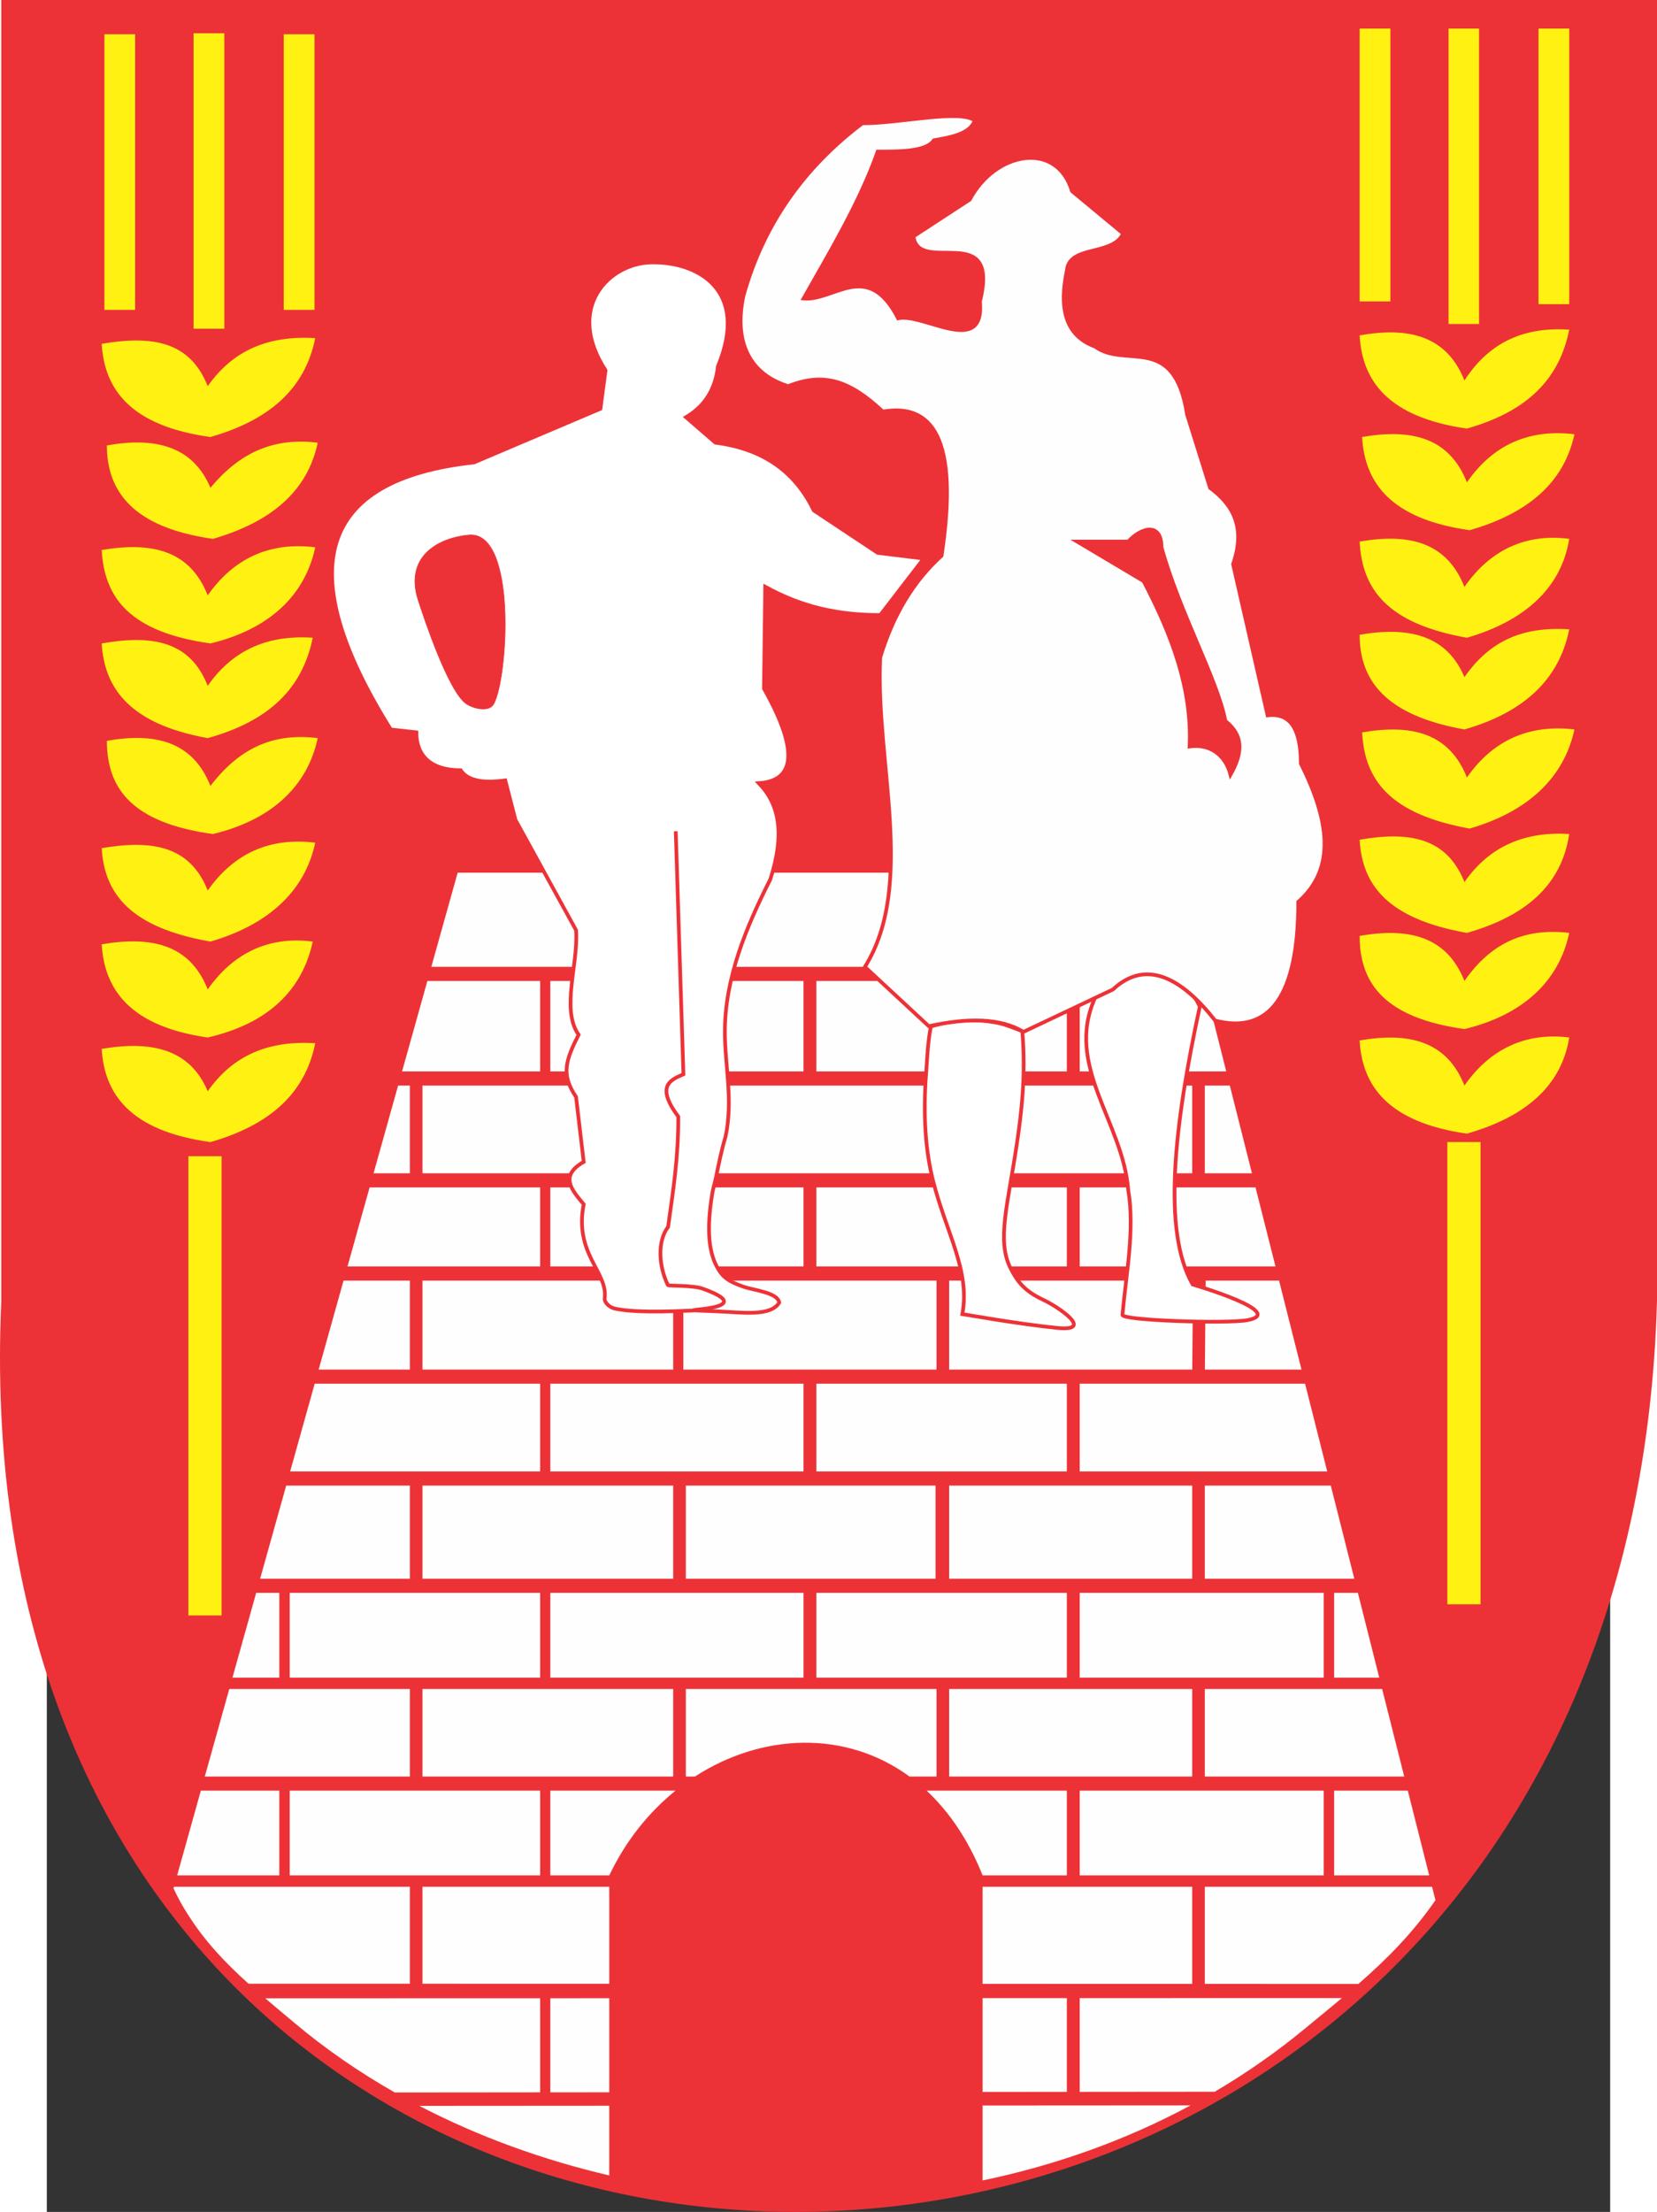 <?xml version="1.0" encoding="UTF-8" standalone="no"?>
<!-- Creator: CorelDRAW -->
<svg
   xmlns:dc="http://purl.org/dc/elements/1.1/"
   xmlns:cc="http://web.resource.org/cc/"
   xmlns:rdf="http://www.w3.org/1999/02/22-rdf-syntax-ns#"
   xmlns:svg="http://www.w3.org/2000/svg"
   xmlns="http://www.w3.org/2000/svg"
   xmlns:sodipodi="http://sodipodi.sourceforge.net/DTD/sodipodi-0.dtd"
   xmlns:inkscape="http://www.inkscape.org/namespaces/inkscape"
   xml:space="preserve"
   width="744"
   height="992.757"
   style="shape-rendering:geometricPrecision; text-rendering:geometricPrecision; image-rendering:optimizeQuality; fill-rule:evenodd; clip-rule:evenodd"
   viewBox="0 0 210 297"
   id="svg2"
   sodipodi:version="0.32"
   inkscape:version="0.45.1"
   sodipodi:docname="POL Gogolin COA.svg"
   inkscape:output_extension="org.inkscape.output.svg.inkscape"
   sodipodi:docbase="C:\Users\Mistrz\Desktop"
   version="1.0"><rect x="0" y="0" width="210" height="297" fill="#333333" stroke="none"/><sodipodi:namedview
   inkscape:window-height="480"
   inkscape:window-width="640"
   inkscape:pageshadow="2"
   inkscape:pageopacity="0.0"
   guidetolerance="10.0"
   gridtolerance="10.0"
   objecttolerance="10.0"
   borderopacity="1.0"
   bordercolor="#666666"
   pagecolor="#ffffff"
   id="base" />
 <defs
   id="defs4">
  <style
   type="text/css"
   id="style6">
   
    .str0 {stroke:#ED3237;stroke-width:0.076}
    .fil4 {fill:none;fill-rule:nonzero}
    .fil2 {fill:white}
    .fil0 {fill:#ED3237}
    .fil1 {fill:#FEFEFE}
    .fil5 {fill:#FFF212}
    .fil3 {fill:#ED3237;fill-rule:nonzero}
   
  </style>
 
 <style
   id="style2182"
   type="text/css">
   
    .str5 {stroke:#FFF212;stroke-width:0.051;stroke-linecap:round;stroke-linejoin:round}
    .str2 {stroke:#ED3237;stroke-width:0.076}
    .str4 {stroke:#FFF212;stroke-width:0.076}
    .str1 {stroke:#ED3237;stroke-width:0.152}
    .str3 {stroke:#ED3237;stroke-width:0.381}
    .str0 {stroke:#ED3237;stroke-width:0.686}
    .fil2 {fill:none}
    .fil4 {fill:none;fill-rule:nonzero}
    .fil1 {fill:#ED3237}
    .fil0 {fill:#FEFEFE}
    .fil3 {fill:#FFF212}
   
  </style>
  
  
 
   
   
   
   
   
   
   
   
   
  
  
  
  
  
  
  
  
  
  
  
  
  
  
  
  
  
  
  
  
  
  
  
  
  
  
  
  
  
  
  
  
  
  
  
  
  
  
  
  
  
  
  
  
  
  
  
  
  
  
  
  
  
  
  
  
  
  
  
  
  
  
  
  
  
  
  
  
  
  
  
  
  
  
  
  
  
  
  
  
  
  
  
  
  
  
  
  
  
  
  
 
 <style
   id="style2179"
   type="text/css">
   
    .str5 {stroke:#FFF212;stroke-width:0.051;stroke-linecap:round;stroke-linejoin:round}
    .str2 {stroke:#ED3237;stroke-width:0.076}
    .str4 {stroke:#FFF212;stroke-width:0.076}
    .str1 {stroke:#ED3237;stroke-width:0.152}
    .str3 {stroke:#ED3237;stroke-width:0.381}
    .str0 {stroke:#ED3237;stroke-width:0.686}
    .fil2 {fill:none}
    .fil4 {fill:none;fill-rule:nonzero}
    .fil1 {fill:#ED3237}
    .fil0 {fill:#FEFEFE}
    .fil3 {fill:#FFF212}
   
  </style>
  
  
  
  
  
  
  
  
  
  
  
  
  
  
  
  
  
  
  
  
  
  
  
  
  
  
  
  
  
  
  
  
  
  
  
  
  
  
  
  
  
  
  
  
  
  
  
  
  
  
  
  
  
  
  
  
  
  
  
  
  
  
  
  
  
  
  
  
  
  
  
  
  
  
  
  
  
  
  
  
  
  
  
  
  
  
  
  
  
  
  
 </defs>
 
<line
   style="fill:#fefefe"
   class="fil0"
   x1="407.013"
   y1="144.246"
   x2="407.013"
   y2="144.246"
   id="line2186" /><line
   style="fill:#fefefe"
   class="fil0"
   x1="389.065"
   y1="144.246"
   x2="389.065"
   y2="144.246"
   id="line2183" /><g
   id="g2646"><g
     id="g2712"><path
       id="_70568560"
       class="fil0"
       d="M -6.119,-4.59e-006 L 216.29,-4.59e-006 L 216.29,174.692 C 211.78,337.569 -13.369,337.969 -6.119,174.692 L -6.119,-4.59e-006 L -6.119,-4.59e-006 z "
       style="fill:#ed3237" /><path
       id="_70160408"
       class="fil1"
       d="M 17.019,253.545 L 17.075,253.346 L 48.765,253.346 L 48.765,266.362 L 27.092,266.357 C 24.008,263.582 21.25,260.702 18.983,257.106 C 18.949,257.073 18.916,257.039 18.916,257.006 C 18.217,255.941 17.585,254.777 17.019,253.545 L 17.019,253.545 L 17.019,253.545 z M 50.462,253.346 L 75.553,253.346 L 75.553,266.368 L 50.462,266.362 L 50.462,253.346 z M 125.701,253.346 L 153.852,253.346 L 153.852,266.385 L 125.701,266.379 L 125.701,253.346 L 125.701,253.346 z M 155.55,253.346 L 186.076,253.346 L 186.53,255.143 C 183.43,259.628 179.918,263.124 176.179,266.39 L 155.55,266.385 L 155.55,253.346 L 155.55,253.346 z M 173.959,268.287 C 172.377,269.614 170.762,270.927 169.126,272.28 C 165.247,275.497 161.146,278.351 156.877,280.866 L 138.745,280.882 L 138.745,268.295 L 173.959,268.287 L 173.959,268.287 z M 137.015,280.883 L 125.701,280.893 L 125.701,268.298 L 137.015,268.295 L 137.015,280.883 z M 75.553,280.938 L 67.633,280.945 L 67.633,268.311 L 75.553,268.309 L 75.553,280.938 z M 66.269,280.946 L 46.745,280.964 C 41.92,278.216 37.394,275.096 33.258,271.614 C 31.914,270.486 30.604,269.4 29.339,268.32 L 66.269,268.311 L 66.269,280.946 z M 17.504,251.815 L 20.689,240.434 L 31.228,240.434 L 31.228,251.815 L 17.504,251.815 z M 32.626,240.434 L 66.269,240.434 L 66.269,251.815 L 32.626,251.815 L 32.626,240.434 z M 67.633,240.434 L 84.45,240.434 C 80.851,243.343 77.758,247.176 75.553,251.815 L 67.633,251.815 L 67.633,240.434 z M 118.174,240.434 L 137.015,240.434 L 137.015,251.815 L 125.701,251.815 C 123.777,247.007 121.185,243.241 118.174,240.434 L 118.174,240.434 z M 138.745,240.434 L 171.522,240.434 L 171.522,251.815 L 138.745,251.815 L 138.745,240.434 z M 172.92,240.434 L 182.816,240.434 L 185.69,251.815 L 172.92,251.815 L 172.92,240.434 z M 21.22,238.538 L 24.508,226.791 L 48.765,226.791 L 48.765,238.538 L 21.22,238.538 L 21.22,238.538 z M 50.462,226.791 L 84.138,226.791 L 84.138,238.538 L 50.462,238.538 L 50.462,226.791 L 50.462,226.791 z M 85.835,226.791 L 119.511,226.791 L 119.511,238.538 L 115.88,238.538 C 107.245,232.227 96.007,232.755 87.063,238.538 L 85.835,238.538 L 85.835,226.791 L 85.835,226.791 z M 121.208,226.791 L 153.853,226.791 L 153.853,238.538 L 121.208,238.538 L 121.208,226.791 L 121.208,226.791 z M 155.55,226.791 L 179.37,226.791 L 182.337,238.538 L 155.55,238.538 L 155.55,226.791 z M 24.936,225.26 L 28.122,213.88 L 31.229,213.88 L 31.229,225.26 L 24.936,225.26 z M 32.626,213.88 L 66.269,213.88 L 66.269,225.26 L 32.626,225.26 L 32.626,213.88 L 32.626,213.88 z M 67.633,213.88 L 101.642,213.88 L 101.642,225.26 L 67.633,225.26 L 67.633,213.88 L 67.633,213.88 z M 103.372,213.88 L 137.015,213.88 L 137.015,225.26 L 103.372,225.26 L 103.372,213.88 L 103.372,213.88 z M 138.745,213.88 L 171.523,213.88 L 171.523,225.26 L 138.745,225.26 L 138.745,213.88 z M 172.92,213.88 L 176.11,213.88 L 178.984,225.26 L 172.92,225.26 L 172.92,213.88 z M 28.652,211.983 L 32.154,199.471 L 48.765,199.471 L 48.765,211.983 L 28.652,211.983 z M 50.462,199.471 L 84.138,199.471 L 84.138,211.983 L 50.462,211.983 L 50.462,199.471 L 50.462,199.471 z M 85.835,199.471 L 119.378,199.471 L 119.378,211.983 L 85.835,211.983 L 85.835,199.471 z M 121.208,199.471 L 153.852,199.471 L 153.852,211.983 L 121.208,211.983 L 121.208,199.471 L 121.208,199.471 z M 155.549,199.471 L 172.471,199.471 L 175.631,211.983 L 155.549,211.983 L 155.549,199.471 z M 32.685,197.574 L 35.982,185.794 L 66.268,185.794 L 66.268,197.574 L 32.685,197.574 L 32.685,197.574 z M 67.633,185.794 L 101.641,185.794 L 101.641,197.574 L 67.633,197.574 L 67.633,185.794 z M 103.372,185.794 L 137.014,185.794 L 137.014,197.574 L 103.372,197.574 L 103.372,185.794 z M 138.745,185.794 L 169.017,185.794 L 171.992,197.574 L 138.745,197.574 L 138.745,185.794 z M 36.513,183.897 L 39.857,171.951 L 48.765,171.951 L 48.765,183.897 L 36.513,183.897 z M 50.462,171.951 L 119.511,171.951 L 119.511,183.897 L 85.502,183.897 L 85.502,176.077 L 84.138,176.077 L 84.138,183.897 L 50.462,183.897 L 50.462,171.951 L 50.462,171.951 z M 121.208,171.951 L 153.956,171.951 L 153.919,172.583 L 155.649,172.85 L 155.67,171.951 L 165.521,171.951 L 168.538,183.897 L 155.559,183.897 L 155.616,177.442 L 153.919,177.442 L 153.862,183.897 L 121.208,183.897 L 121.208,171.951 z M 40.387,170.054 L 43.359,159.439 L 66.268,159.439 L 66.268,170.054 L 40.387,170.054 z M 67.633,159.439 L 101.641,159.439 L 101.641,170.054 L 67.633,170.054 L 67.633,159.439 z M 103.372,159.439 L 137.014,159.439 L 137.014,170.054 L 103.372,170.054 L 103.372,159.439 z M 138.745,159.439 L 162.362,159.439 L 165.042,170.054 L 138.745,170.054 L 138.745,159.439 z M 43.889,157.542 L 47.187,145.763 L 48.765,145.763 L 48.765,157.542 L 43.889,157.542 z M 50.462,145.763 L 153.852,145.763 L 153.852,157.542 L 50.462,157.542 L 50.462,145.763 z M 155.549,145.763 L 158.908,145.763 L 161.882,157.542 L 155.549,157.542 L 155.549,145.763 z M 47.717,143.866 L 51.117,131.72 L 66.268,131.72 L 66.268,143.866 L 47.717,143.866 z M 67.632,131.72 L 101.641,131.72 L 101.641,143.866 L 67.632,143.866 L 67.632,131.72 z M 103.371,131.72 L 137.014,131.72 L 137.014,143.866 L 103.371,143.866 L 103.371,131.72 z M 138.745,131.72 L 155.361,131.72 L 158.429,143.866 L 138.745,143.866 L 138.745,131.72 L 138.745,131.72 z M 51.648,129.823 L 55.187,117.178 L 151.689,117.178 L 154.882,129.823 L 51.648,129.823 z M 153.633,282.697 C 144.84,287.428 135.397,290.754 125.7,292.775 L 125.7,282.714 L 153.633,282.697 z M 75.552,292.099 C 66.558,290.005 57.94,286.867 50.043,282.76 L 75.552,282.744 L 75.552,292.099 z "
       style="fill:#fefefe" /><path
       id="_70160336"
       class="fil2"
       d="M 87.691,175.904 C 89.314,176.323 91.344,176.283 93.092,176.325 C 95.647,176.386 97.648,176.125 98.438,174.782 C 97.506,173.052 92.391,172.983 90.76,171.319 C 89.926,170.329 89.49,169.425 89.334,168.708 C 88.404,164.432 89.448,158.668 91.121,152.584 C 92.153,148.059 91.034,143.1 91.034,138.575 C 91.034,131.354 93.865,124.567 97.126,118.111 C 99.19,111.655 98.184,107.714 95.589,105.051 C 101.334,104.861 100.196,99.524 96.212,92.453 L 96.415,78.81 C 101.041,81.439 106.061,82.571 111.885,82.571 L 117.644,75.049 L 111.585,74.251 L 102.934,68.594 C 100.205,62.903 95.612,60.208 89.789,59.443 L 85.861,55.95 C 88.424,54.453 89.723,52.287 90.056,49.259 C 93.043,41.955 90.983,38.06 86.47,36.167 C 82.788,34.622 78.472,34.928 75.516,37.486 C 72.493,40.102 71.898,44.406 74.952,49.593 L 74.319,54.884 L 57.35,62.105 C 36.386,64.368 32.789,76.481 46.166,97.911 L 49.561,98.409 C 49.561,101.437 51.494,103.268 55.62,103.634 C 56.652,104.799 58.715,105.165 61.477,104.799 L 62.841,110.09 L 71.014,124.866 C 71.38,129.425 68.951,135.513 71.38,138.941 C 69.65,142.368 68.951,144.265 71.014,147.293 L 72.137,155.936 C 68.867,158.008 70.623,159.854 72.036,161.702 C 70.751,169.642 75.821,170.198 74.954,174.78 C 75.847,175.744 77.48,176.066 79.38,176.155 L 87.691,175.904 L 87.691,175.904 z "
       style="fill:#ffffff" /><g
       id="g14"
       transform="matrix(1.059,0,0,1.059,-6.131,-8.784)">
    
   </g><g
       id="g34"
       transform="matrix(1.059,0,0,1.059,-6.131,-8.784)">
    <path
   class="fil0"
   d="M 52.867,84.305 C 53.653,86.755 56.732,95.992 58.994,97.532 C 59.968,98.192 61.885,98.569 62.45,97.595 C 64.304,94.39 65.466,75.476 59.277,76.136 C 54.91,76.576 51.265,79.215 52.867,84.305 L 52.867,84.305 L 52.867,84.305 z "
   id="path36"
   style="fill:#ed3237" />
    <path
   id="path38"
   class="fil4 str0"
   d="M 52.867,84.305 C 53.653,86.755 56.732,95.992 58.994,97.532 C 59.968,98.192 61.885,98.569 62.45,97.595 C 64.304,94.39 65.466,75.476 59.277,76.136 C 54.91,76.576 51.265,79.215 52.867,84.305 L 52.867,84.305 L 52.867,84.305 z "
   style="fill:none;fill-rule:nonzero;stroke:#ed3237;stroke-width:0.076" />
   </g><path
       class="fil5"
       d="M 19.016,155.247 L 23.475,155.247 L 23.475,216.908 L 19.016,216.908 L 19.016,155.247 z M 188.127,153.35 L 192.586,153.35 L 192.586,215.411 L 188.127,215.411 L 188.127,153.35 z M 176.347,3.838 L 180.474,3.838 L 180.474,40.476 L 176.347,40.476 L 176.347,3.838 z M 188.293,3.838 L 192.387,3.838 L 192.387,43.504 L 188.293,43.504 L 188.293,3.838 z M 200.373,3.838 L 204.499,3.838 L 204.499,40.842 L 200.373,40.842 L 200.373,3.838 z M 176.347,45.035 C 182.869,43.87 188.027,45.035 190.423,51.091 C 193.851,45.767 198.676,43.87 204.499,44.269 C 203.135,51.091 198.676,55.284 190.756,57.547 C 180.108,56.016 176.68,51.091 176.347,45.035 z M 176.68,58.678 C 183.202,57.547 188.36,58.678 190.756,64.768 C 194.184,59.809 199.009,57.547 205.198,58.312 C 203.8,64.768 199.009,68.927 191.122,71.19 C 180.474,69.692 177.013,64.768 176.68,58.678 z M 176.347,72.721 C 182.869,71.589 188.027,72.721 190.423,78.81 C 193.851,73.852 198.676,71.589 204.499,72.355 C 203.468,78.81 198.676,83.336 190.756,85.632 C 180.108,83.735 176.68,79.176 176.347,72.721 L 176.347,72.721 L 176.347,72.721 z M 176.347,85.233 C 182.869,84.101 188.027,85.233 190.423,90.923 C 193.851,85.998 198.31,84.101 204.499,84.501 C 203.135,91.322 198.31,95.681 190.423,97.944 C 179.775,96.048 176.347,91.322 176.347,85.233 z M 176.68,98.344 C 183.202,97.212 188.36,98.344 190.756,104.4 C 194.184,99.475 199.009,97.212 205.198,97.944 C 203.8,104.4 199.009,108.959 191.122,111.255 C 180.474,109.325 177.013,104.799 176.68,98.344 z M 176.347,112.752 C 182.869,111.621 188.027,112.386 190.423,118.443 C 193.851,113.518 198.676,111.621 204.499,111.987 C 203.468,118.842 198.676,123.002 190.756,125.264 C 180.108,123.368 176.68,118.842 176.347,112.752 z M 176.347,125.664 C 182.869,124.532 188.027,125.664 190.423,131.72 C 193.851,126.795 198.31,124.532 204.499,125.264 C 203.135,131.72 198.31,136.279 190.423,138.176 C 179.775,136.678 176.347,132.119 176.347,125.664 L 176.347,125.664 z M 176.347,139.706 C 182.869,138.575 188.027,139.706 190.423,145.763 C 193.851,140.838 198.676,138.575 204.499,139.307 C 203.468,145.763 198.676,149.956 190.756,152.218 C 180.108,150.688 176.68,145.763 176.347,139.706 z M 7.735,4.603 L 11.861,4.603 L 11.861,41.607 L 7.735,41.607 L 7.735,4.603 z M 19.714,4.47 L 23.841,4.47 L 23.841,44.136 L 19.714,44.136 L 19.714,4.47 L 19.714,4.47 z M 31.827,4.603 L 35.953,4.603 L 35.953,41.607 L 31.827,41.607 L 31.827,4.603 z M 7.369,46.166 C 14.057,45.034 19.215,45.767 21.611,51.856 C 25.072,46.931 29.864,45.034 36.053,45.4 C 34.689,52.222 29.864,56.415 21.977,58.678 C 11.162,57.18 7.735,52.222 7.369,46.166 L 7.369,46.166 z M 8.068,59.809 C 14.423,58.678 19.581,59.809 21.977,65.5 C 25.737,60.974 30.23,58.678 36.386,59.443 C 35.022,65.899 30.23,70.058 22.31,72.355 C 11.495,70.824 8.068,65.899 8.068,59.809 L 8.068,59.809 L 8.068,59.809 z M 7.369,73.852 C 14.057,72.721 19.215,73.852 21.611,79.942 C 25.072,75.017 29.864,72.721 36.053,73.486 C 34.689,79.942 29.864,84.5 21.977,86.397 C 11.162,84.867 7.735,80.308 7.369,73.852 L 7.369,73.852 L 7.369,73.852 z M 7.369,86.397 C 14.057,85.233 19.215,85.998 21.611,92.088 C 25.072,87.129 29.864,85.233 35.72,85.632 C 34.323,92.454 29.864,96.813 21.611,99.109 C 11.162,97.212 7.735,92.454 7.369,86.397 L 7.369,86.397 z M 8.068,99.475 C 14.423,98.344 19.581,99.475 21.977,105.531 C 25.737,100.606 30.23,98.344 36.386,99.109 C 35.022,105.531 30.23,110.09 22.31,111.987 C 11.495,110.489 8.068,105.931 8.068,99.475 L 8.068,99.475 z M 7.369,113.884 C 14.057,112.752 19.215,113.518 21.611,119.574 C 25.072,114.649 29.864,112.386 36.053,113.152 C 34.689,119.574 29.864,124.133 21.977,126.429 C 11.162,124.532 7.735,119.973 7.369,113.884 L 7.369,113.884 z M 7.369,126.795 C 14.057,125.664 19.215,126.795 21.611,132.851 C 25.072,127.926 29.864,125.664 35.72,126.429 C 34.323,132.851 29.864,137.41 21.611,139.307 C 11.162,137.81 7.735,132.851 7.369,126.795 L 7.369,126.795 z M 7.369,140.838 C 14.057,139.706 19.215,140.838 21.611,146.528 C 25.072,141.603 29.864,139.706 36.053,140.072 C 34.689,146.894 29.864,151.087 21.977,153.35 C 11.162,151.852 7.735,146.894 7.369,140.838 L 7.369,140.838 z "
       id="path40"
       style="fill:#fff212" /><g
       id="g2689"
       transform="translate(-257.284,0)"><path
         id="path2296"
         d="M 380.263,176.447 C 380.586,176.494 387.917,177.8 393.024,178.306 C 398.131,178.813 393.092,175.446 391.11,174.522 C 388.44,173.277 387.565,171.888 386.757,170.328 C 384.844,166.631 386.377,161.75 387.585,153.595 C 388.189,149.517 388.819,144.471 388.317,138.455 C 387.223,138.053 386.109,137.563 384.994,137.342 C 381.91,136.73 378.808,136.993 376.035,137.829 C 375.601,140.023 375.551,142.07 375.405,143.987 C 374.958,149.859 375.32,154.575 376.342,158.601 C 378.104,165.541 381.348,170.637 380.263,176.447 L 380.263,176.447 z "
         class="fil2 str3"
         style="fill:#ffffff;stroke:#ed3237;stroke-width:0.499" /><path
         id="path2300"
         d="M 418.548,177.261 C 424.053,176.233 411.313,172.508 411.202,172.474 C 407.08,165.264 408.729,151.075 412.164,135.138 C 407.699,126.41 402.891,129.446 398.083,133.999 C 393.962,143.106 401.861,150.695 402.548,159.802 C 403.449,165.115 402.245,171.188 401.769,176.554 C 401.701,177.318 415.869,177.76 418.548,177.261 L 418.548,177.261 z "
         class="fil2 str3"
         style="fill:#ffffff;stroke:#ed3237;stroke-width:0.499" /><path
         id="path2302"
         d="M 416.285,104.023 C 415.598,101.366 413.537,99.848 410.79,100.228 C 411.133,92.449 408.386,85.239 404.608,78.03 L 395.679,72.717 L 402.548,72.717 C 404.265,70.82 407.012,70.061 407.012,73.476 C 409.416,82.204 414.568,91.311 415.598,96.813 C 418.002,98.71 418.002,100.987 416.285,104.023 L 416.285,104.023 z M 373.7,31.735 L 381.255,26.802 C 384.689,20.352 392.932,18.834 394.992,25.664 L 401.861,31.356 C 400.487,34.392 394.649,32.874 394.305,36.289 C 393.275,41.222 393.962,45.017 398.083,46.534 C 402.204,49.57 408.73,44.637 410.447,55.641 L 413.537,65.507 C 416.628,67.784 418.345,70.82 416.628,75.753 L 421.265,96.054 C 424.356,95.674 425.729,97.951 425.729,102.505 C 429.507,110.094 430.537,116.545 425.386,121.098 C 425.386,133.62 421.608,138.933 414.224,137.036 C 409.76,131.344 404.952,128.687 400.487,132.861 L 388.467,138.553 C 385.376,136.656 380.912,136.656 375.76,137.794 L 367.175,129.826 C 374.043,118.822 368.548,102.125 369.235,88.275 C 370.952,82.583 373.7,78.03 377.477,74.614 C 379.881,58.677 376.104,54.123 369.579,55.262 C 365.114,51.088 361.68,49.949 356.872,51.847 C 351.892,50.329 349.488,46.155 350.862,39.704 C 353.609,29.838 359.276,22.249 366.831,16.557 C 371.983,16.557 379.881,14.66 381.942,16.178 C 381.255,18.075 378.508,18.454 376.447,18.834 C 375.417,20.352 371.983,20.352 368.892,20.352 C 366.488,27.182 362.367,34.012 358.932,40.084 C 363.053,40.463 367.518,34.771 371.639,42.74 C 375.073,41.981 383.316,48.052 382.629,40.463 C 385.376,29.459 374.387,37.048 373.7,31.735 L 373.7,31.735 z "
         class="fil0 str3"
         style="fill:#fefefe;stroke:#ed3237;stroke-width:0.499" /></g></g><path
     id="path2303"
     d="M 84.481,111.612 L 85.512,144.246 C 83.794,145.005 81.734,145.764 84.825,149.938 C 84.825,155.63 84.138,159.804 83.451,164.737 C 81.941,166.744 82.236,170.121 83.427,172.558 C 83.492,172.692 86.73,172.537 88.148,173.048 C 97.332,176.356 80.216,175.7 90.034,176.081 C 93.456,176.213 97.198,176.818 98.384,174.904 C 98.16,173.539 95.002,173.259 93.623,172.785 C 91.455,172.04 90.71,171.42 89.979,170.033 C 88.821,167.84 88.654,164.634 89.405,160.161 C 89.498,159.602 89.752,158.73 89.883,158.103 C 90.24,156.395 90.587,154.555 91.178,152.594 C 92.208,147.661 91.08,143.107 91.08,138.554 C 91.08,131.344 93.926,124.514 97.188,118.063 C 99.249,111.612 98.218,107.818 95.643,105.161 C 101.309,104.782 100.279,99.469 96.33,92.449 L 96.501,78.789 C 101.309,81.445 106.117,82.583 111.956,82.583 L 117.794,74.994 L 111.612,74.235 L 103.026,68.543 C 100.279,62.851 95.643,60.195 89.804,59.436 L 85.855,56.021 C 88.431,54.503 89.804,52.227 90.148,49.191 C 94.442,38.839 87.327,35.07 81.087,35.241 C 75.538,35.392 69.575,41.28 75.052,49.728 L 74.364,54.883 L 57.379,62.093 C 36.43,64.369 32.809,76.512 46.203,97.952 L 49.637,98.331 C 49.637,101.367 51.462,103.422 55.583,103.422 C 56.613,104.939 58.832,105.161 61.579,104.782 L 62.953,110.094 L 71.088,124.893 C 71.431,129.447 69.027,135.518 71.431,138.933 C 69.714,142.348 69.027,144.246 71.088,147.281 L 72.118,156.009 C 68.794,157.906 70.539,159.804 72.118,161.701 C 70.796,168.403 75.439,170.837 74.929,174.366 C 74.878,174.718 75.376,175.488 76.277,175.7 C 79.349,176.427 86.484,175.946 87.017,175.957"
     class="fil2 str3"
     style="fill:none;stroke:#ed3237;stroke-width:0.499" /></g></svg>